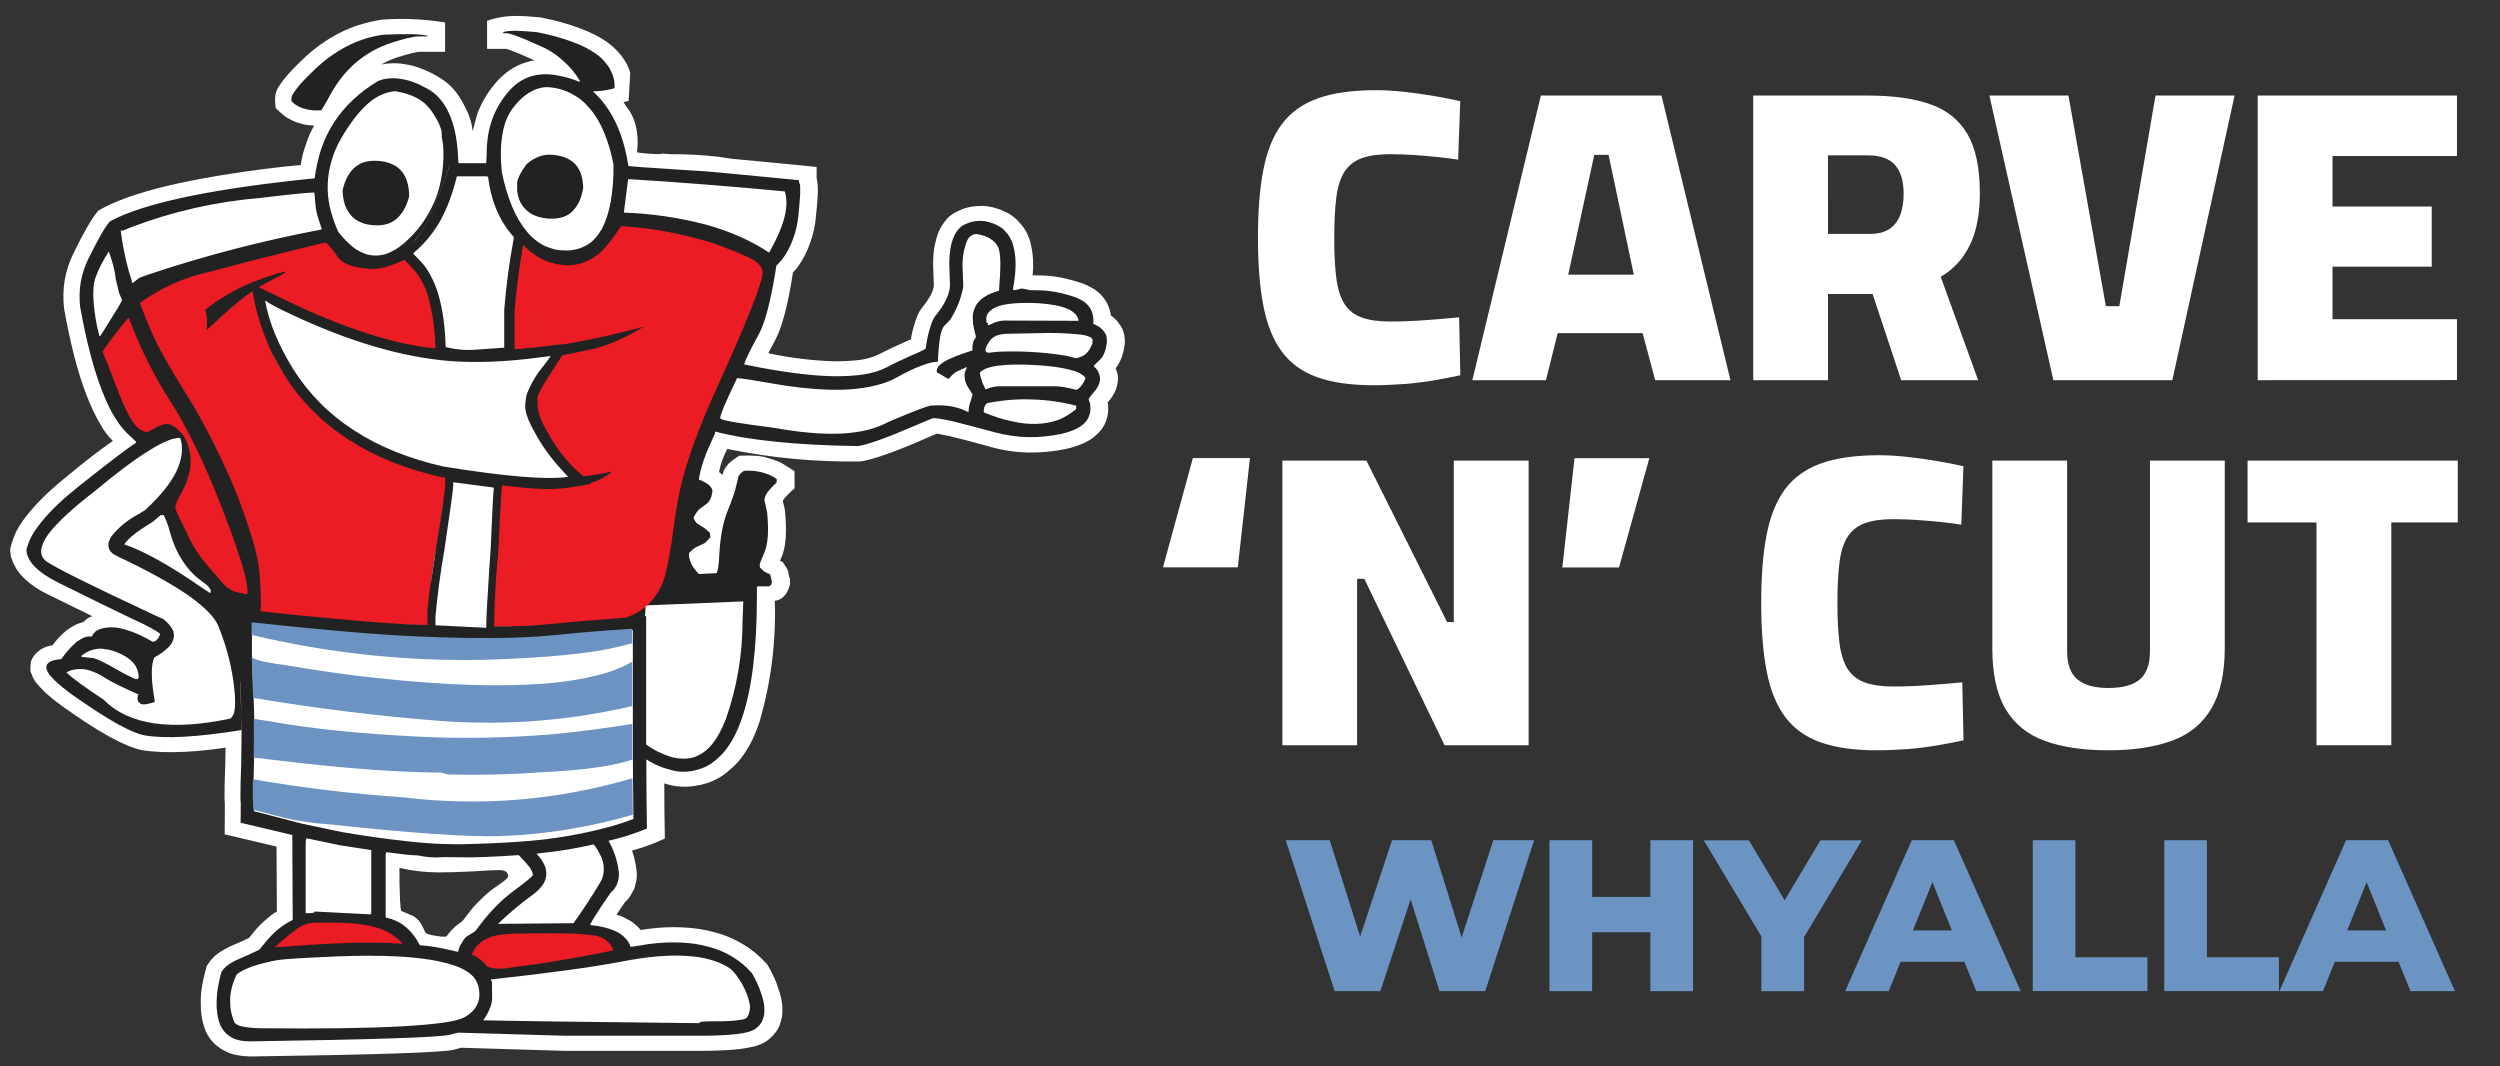 <?xml version="1.0" encoding="utf-8"?>
<!-- Generator: Adobe Illustrator 27.8.0, SVG Export Plug-In . SVG Version: 6.00 Build 0)  -->
<svg version="1.1" id="Layer_1" xmlns="http://www.w3.org/2000/svg" xmlns:xlink="http://www.w3.org/1999/xlink" x="0px" y="0px"
	 viewBox="0 0 3061.1 1305.6" style="enable-background:new 0 0 3061.1 1305.6;" xml:space="preserve">
<rect x="0" y="0" width="3061.1" height="1305.6" fill="#333333" stroke="none"/>
<style type="text/css">
	.st0{fill:#FFFFFF;}
	.st1{fill:#212221;}
	.st2{fill:#6C93C1;}
	.st3{fill:#EC1C24;}
	.st4{fill:#EC1C24;stroke:#EC1C24;stroke-width:0.216;stroke-miterlimit:10;}
	.st5{display:none;fill:#6B94C2;}
	.st6{fill:#6B94C2;}
</style>
<g>
	<path class="st0" d="M766.5,129.9c3.7,4.4,6.6,9.3,8.8,14.5l0,0c2.5,5.9,4.2,12.5,4.9,19.8l0,0c0.8,7,0.7,14.5-0.2,22.4l0,0
		c10,1.5,20,2.2,30,2.1l0,0v-0.7l11.9,0.8c18.8-0.1,37.6,0.9,56.3,3l0,0l17.6,2.6c34.6,3.2,69.3,6.6,104.1,10l0,0v14.6l0.5,0.8
		c0.9,6.1,1.2,12.1,0.9,17.8l0,0c-0.2,6.6-1,15.6-2.2,26.8l0,0c-0.9,12-3.4,23.3-7.5,33.9l0,0c-3.7,10.8-9,20.8-16.1,30.3l0,0
		l-4.6,4.9l-0.9,5.9c-5.7,35.4-12.4,60.8-20.3,76l0,0l-9,17.1c26.5,5.7,53.4,9,80.7,9.9l0,0c13.3,0,24.6-0.7,33.8-2l0,0
		c8.7-1.6,16.1-4,22.1-7.1l0,0c7.9-4.2,17.6-8.8,28.9-13.8l0,0l9.2-4.1c0.8-6.1,2.2-12.1,4.2-17.9l0,0c1.2-4,2.4-7.7,3.8-11.2l0,0
		c1.7-3.8,3.4-6.8,5.3-9l0,0c6-7.7,10-13.8,12.1-18.3l0,0c0.8-2,1.5-4,2-5.9l0,0c0.6-1.6,0.7-3.1,0.6-4.3l0,0l-0.9-27.1
		c0.2-7.2,0.7-13.8,1.7-19.9l0,0c1.3-6.2,2.9-12.1,4.9-17.4l0,0c2.3-5.5,5.4-10.5,9.3-15.1l0,0c1.9-2.5,4.2-4.6,6.8-6.4l0,0
		c2.5-1.8,5.1-3.3,7.9-4.4l0,0c4.8-2.5,9.8-4.2,15-5.1l0,0c4.8-0.9,9.8-1.3,15-1.3l0,0c5.7,0.3,10.7,1.1,15.2,2.5l0,0
		c4.7,1.3,9.3,3.1,13.7,5.3l0,0c4,1.9,7.8,4.4,11.5,7.6l0,0c3.1,3.1,5.8,6.1,8.2,9l0,0c2.6,3.3,4.9,7,6.8,11.2l0,0
		c1.8,4.1,3.2,8.3,4,12.7l0,0c1.8,7.6,2.7,16.5,2.6,26.5l0,0l-0.7,10.2h0.7l10.1,0.2c15.3,0.2,32.2,3.5,50.7,9.9l0,0
		c5.6,2.2,10.7,4.8,15.4,7.9l0,0c4.9,3.6,8.8,7.5,11.5,11.7l0,0c1.8,2.5,3.2,5,4.2,7.6l0,0c1.1,2.6,1.9,5.3,2.6,8.1l0,0l0.6,3.8
		l1.1,0.7c4.4,3.5,7.6,6.8,9.3,9.9l0,0c1.3,1.5,2.4,3.3,3.5,5.4l0,0c0.9,2,1.7,4.4,2.4,7.1l0,0c0.7,4.2,1,8.3,0.7,12.3l0,0
		c-1,6.6-2.4,12.3-4.2,17l0,0c-1,2.6-2.2,5-3.7,7.4l0,0c-0.8,1.8-1.9,3.3-3.3,4.6l0,0l1.7,4.8c1.1,3.6,1.5,7.2,1.1,11l0,0
		c-0.3,2.8-1,5.9-2,9.4l0,0c-1.3,3.5-2.9,6.6-4.8,9.4l0,0c-1.5,2.6-3.4,5-5.7,7.2l0,0c0.5,2.7,0.7,5.5,0.7,8.2l0,0
		c-0.1,3.4-0.5,6.8-1.3,10.4l0,0c-1,3.5-2.2,6.6-3.5,9.4l0,0c-1.9,3.3-4.2,6.4-6.6,9l0,0c-2.6,2.6-5.4,5-8.2,7.2l0,0
		c-3,2-6.3,4-10.1,5.8l0,0c-6.3,2.8-13.7,5.3-21.9,7.2l0,0c-15.1,3.1-30.5,4.6-46.1,4.4l0,0c-15.9-0.4-31.2-2.6-45.9-6.8l0,0
		c-22.6-6.2-39.8-10.8-51.4-13.5l0,0c-5.7-1.1-10.2-2-13.7-2.6l0,0l-1.1-0.2c-4.9,1.9-9.8,4-14.6,6.2l0,0
		c-35.8,15.7-61.9,25-78.3,27.8l0,0c-55.4,0.9-110-4.2-163.7-15.3l0,0c-4.9,9-8.3,18.4-10.2,28.3l0,0c1.5,1,2.9,2.2,4.4,3.5l0,0
		l0.4-1.7c0.3-1.8,1-3.5,2-5.3l0,0c0.9-1.8,2.2-3.5,3.8-5.3l0,0c0.5-1,2-2.4,4.4-4.3l0,0c2.4-1.9,5.6-4.2,9.7-6.9l0,0
		c16.3-0.7,27.8,0.2,34.4,2.6l0,0c4.9,1.3,9.5,2.8,13.7,4.6l0,0c0.7,0,2.7,1.1,6,3.1l0,0c3.2,2,7.8,4.8,13.7,8.6l0,0V598
		c-5.4,4.5-10.2,9.4-14.5,14.8l0,0l2.6,11.3c1.3,12.8,1.7,24.1,1.1,33.9l0,0c-0.7,10.5-2.7,19.1-5.8,25.8l0,0l-1.3,3l3.3,1.3
		c2.5,3.6,4.4,6.6,5.7,8.9l0,0c1,2.1,1.5,3.7,1.3,4.8l0,0c0.6,2.2,1,4,1.1,5.1l0,0c0.9,0.4,1.2,3.1,0.9,8.1l0,0
		c-0.7,4-2.2,7.7-4.4,11.2l0,0c-1.5,2.5-3.4,4.6-5.8,6.2l0,0c-2.3,1.8-5.1,2.8-8.4,3.3l0,0c1.6,50.2-4.6,99.6-18.7,148.1l0,0
		c-3.5,10.4-7.3,19.5-11.5,27.3l0,0c-4.5,8.2-9.5,15.6-15,22l0,0c-5.7,6.1-12,11.6-18.8,16.6l0,0c-7.4,4.9-15.1,8.3-23.2,10.4l0,0
		c-6.8,1.8-13.4,2.8-19.9,3.1l0,0c-3.8,0.1-7.6,0-11.3-0.3l0,0c-3.8-0.4-7.6-1.1-11.2-2l0,0l-5.7-1.7c0,22.5,0.2,45,0.7,67.5l0,0
		c-12.9,6.1-26.3,11-40.2,14.7l0,0l0.4,1.2c2.4,7.4,4.2,15.1,5.1,23.2l0,0c0.5,4.3,0.5,8.3-0.2,12.2l0,0c-0.6,3.2-1.5,6.6-2.6,10.2
		l0,0c-1.7,3.2-3.4,6.4-5.1,9.4l0,0c-3.2,4.2-5.1,6.4-5.8,6.4l0,0c-3.7,5.2-7.3,10.5-10.8,16l0,0c4.4,1.2,8.5,2.8,12.4,5.1l0,0
		c3.5,1.6,6.6,3.5,9.2,5.8l0,0c3.1,2.5,5.4,4.6,6.8,6.4l0,0l1.5,1.5l6.8-1.2c15.5-2.1,30.2-2.8,44.1-2.1l0,0
		c14.1,0.6,27.3,2.6,39.7,6.1l0,0c12.3,3.2,23.9,8.1,34.8,14.8l0,0c10,5.9,19.8,14,29.3,24.5l0,0c6.6,11.3,11,20.8,13.2,28.6l0,0
		c3.1,8.2,4.9,16,5.3,23.5l0,0c0.1,3.5,0,7.5-0.4,11.8l0,0c-0.9,3.8-2,7.5-3.1,10.9l0,0c-1.7,3.9-3.9,7.5-6.6,10.5l0,0
		c-2.4,3-5.6,5.9-9.5,8.7l0,0c-4.3,2.7-9,4.8-14.3,6.2l0,0c-5.1,1.3-11,2.4-17.7,3.3l0,0c-12.2,1.4-27.6,2.2-45.9,2.3l0,0H692
		l-127.5-3.8l-9.2,2.5c-14.7,3.4-97.8,6.1-249.3,8.2l0,0c-5.4-0.1-10.7-0.7-15.9-1.7l0,0c-3.2-0.6-6.1-1.3-8.8-2.3l0,0
		c-2.7-1.1-5.4-2.4-8-3.9l0,0c-4.4-2.3-8.5-5.5-12.4-9.5l0,0c-3.5-3.7-6.6-8.3-9.1-13.8l0,0c-2.5-6.5-4.1-12.5-4.9-18.1l0,0
		c-0.9-5.9-1.2-12.1-1.1-18.6l0,0c0-11.6,2.4-25.9,7.3-42.9l0,0c3.2-4.9,5.6-8.1,7.3-9.5l0,0c2.1-2.5,5.1-5.1,9-7.6l0,0
		c6.3-4,13.2-7.5,20.5-10.4l0,0c5-2.1,10-4.4,15-6.9l0,0l4.4-5.4c5.3-6.9,11.5-13.2,18.5-18.8l0,0c3.4-3.2,7.1-5.9,11.2-8.1l0,0
		l-0.4-79.5l-63.5-15l0.2-37l-0.4-7.4l0.2-19.8c0.6-13.9,1-27.9,1.1-42l0,0c-16.2,2.5-32.4,4.2-48.6,5.1l0,0
		c-20.6,1.1-38.5,0.4-54-2l0,0c-10.9-2.4-24.1-7.9-39.9-16.6l0,0c-15.6-8.7-34.1-20.6-55.6-35.9l0,0c-10.3-7.3-18.5-14-24.7-20.1
		l0,0c-3.2-3.2-6.1-6.4-8.8-9.5l0,0c-1.7-2.2-2.9-4.2-3.8-5.9l0,0c-0.9-1.6-1.5-3.1-1.7-4.4l0,0c-0.8-1.4-1.5-2.8-1.8-4.3l0,0
		c-0.2-1.4-0.2-2.8,0-4.4l0,0c-0.2-0.4,0-3.1,0.7-7.9l0,0c1.1-2.7,2.4-5,4-7.1l0,0c1.4-2,3.2-3.7,5.3-5.3l0,0
		c2.1-1.7,4.4-3.1,6.8-4.1l0,0c2.1-1,4.4-1.8,6.8-2.3l0,0l3.5-0.7c4.7-6.6,10.2-12.5,16.7-17.8l0,0c4.6-3.5,9-6.1,13.3-8.1l0,0
		l7.9-2.6l0.4-0.3c1.4-1.7,2.9-3.1,4.6-4.1l0,0c1.8-1.1,3.7-2,5.7-2.6l0,0l-51.3-25.2C48,723,37,715.5,28.5,707l0,0
		c-5-5-8.5-9.9-10.6-14.5l0,0c-1.5-2.6-2.7-5.5-3.7-8.6l0,0c-0.9-2.1-1.5-5.9-1.8-11.5l0,0c2.1-8.7,4.9-16.5,8.4-23.4l0,0
		c4-7.2,9-14.5,15.2-21.7l0,0c11.7-14.3,27.6-29.4,47.7-45.4l0,0c17.4-14.7,35.6-28.7,54.5-42.1l0,0c-5.8-5.5-10.5-11.6-14.1-18.3
		l0,0c-6.5-10.5-12.4-22.8-17.9-37l0,0c-10.7-27.3-20-63-27.8-107.1l0,0c-1.3-12.3-1-23.9,0.9-34.7l0,0c1.9-11.2,5.4-21.7,10.2-31.6
		l0,0c12.7-26.2,22.9-43.9,30.7-53l0,0c5.2-3.2,10.5-5.9,15.7-8.2l0,0c23.4-10.7,55.8-20.2,97.3-28.5l0,0
		c44.5-8.7,89.5-15.1,135-19.4l0,0c1.3-8.7,3.4-17.1,6.4-25.3l0,0c2.5-8.2,5.9-15.8,10.1-22.9l0,0l-4.4-0.3
		c-5.1-0.4-9.8-1.3-13.9-2.8l0,0c-4.6-1.1-9-3.1-13.2-5.8l0,0c-1.3-0.3-3.2-1.5-5.7-3.6l0,0c-2.6-2.1-5.9-5.1-9.9-8.9l0,0
		c-0.9-5.3-1-10.8-0.4-16.3l0,0c0.9-3.9,2.4-7.7,4.8-11.2l0,0c2.1-3.1,4.4-6.1,6.8-9.2l0,0c5.1-6.3,12.2-13.8,21.4-22.5l0,0
		c13.5-13.2,28.3-23.9,44.3-32.2l0,0c8.4-4.4,16.8-7.9,25.4-10.5l0,0c8.4-2.7,17.6-4.8,27.4-6.4l0,0c24.6-2,50.5-0.9,77.7,3.3l0,0
		v36H515c-3.8-0.2-12.9,2-27.2,6.4l0,0c-7.1,2.2-13.7,5.1-19.6,8.4l0,0l-1.5,0.8c3.4-0.7,6.6-1.1,9.7-1.3l0,0
		c6.4-0.6,12.9-0.2,19.6,1l0,0c6.6,0.9,13.2,2.6,19.7,5.3l0,0c6.8,2.5,13.2,5.5,19.2,9.1l0,0c3.7,2,7.3,4.4,11,7.2l0,0
		c3.6,2.8,6.8,5.9,9.7,9.2l0,0c5.3,6,10,13.4,14.1,22.1l0,0c5.1,9.4,8,19.1,9,29.1l0,0l5.7-21.2c3-8,6.6-15.4,10.8-22.1l0,0
		c4.3-6.9,9.3-13.4,15-19.6l0,0c3.4-3.5,6.8-6.6,10.2-9.2l0,0c3.7-2.8,7.6-5.3,11.5-7.2l0,0c3.9-2.2,8.3-3.9,13.2-5.3l0,0
		c3-1,6.1-1.8,9.3-2.1l0,0l-4.4-2c-10.5-4.9-18.8-8.3-24.7-10.4l0,0c-1.8-0.7-3.7-1.3-5.5-1.8l0,0h-23.4V25.4
		c8.2-2.8,16.3-4.6,24.5-5.4l0,0c3.7-0.3,7.6-0.4,11.7-0.5l0,0c7.3,0,17.1,0.7,29.3,1.8l0,0c18.1,3.6,33.7,7.9,46.6,12.8l0,0
		c13.8,4.9,25.4,10.8,34.8,17.4l0,0c5.4,4.1,10,8.1,13.7,12.2l0,0c3.8,4.2,7.1,8.8,9.9,13.8l0,0c2.1,3.9,3.7,7.9,4.8,12l0,0l-2,34.1
		l-6.2,1.5C764.6,126.6,765.6,128.2,766.5,129.9L766.5,129.9z M489.1,1062.7c-0.1,13,0.1,26,0.7,39l0,0c0.2,4.3,0.5,7.7,0.7,10l0,0
		c0.3,2.4,0.7,3.7,1.3,3.9l0,0c1.8,0.9,5.4,2.4,10.8,4.6l0,0c2.9,1,5.4,2.4,7.3,4.3l0,0c2.1,1.7,3.9,3.7,5.3,6.1l0,0
		c2.7,4.7,4.4,8.1,5.1,10.2l0,0c0.4,1.2,1.7,2.2,3.8,3l0,0c2.4,0.8,5.6,1.5,9.7,2.1l0,0c4.1,0.8,7.3,1.1,9.7,1l0,0
		c2.1,0.1,3.4-0.2,3.8-1l0,0c0.7-1.2,2.4-3.3,5.1-6.4l0,0c2.9-3.2,5.8-5.9,9-8.1l0,0c3-2.2,4.9-3.7,5.7-4.6l0,0
		c0.7-1,2.9-3.9,6.8-8.9l0,0c3.7-5.1,8.8-10.8,15.2-16.9l0,0c6.1-6.2,12.7-11.6,19.8-16.3l0,0c6.8-4.6,11-7.9,12.4-9.9l0,0
		c1.4-1.9,1.2-3.9-0.5-6.1l0,0c-0.7-1.2-2-2-3.7-2.5l0,0c-1.5-0.6-3.4-0.9-5.7-0.8l0,0c-4.5-0.1-14.9,0.4-31.3,1.5l0,0
		c-16.2,0.9-31,1.3-44.3,1.3l0,0C520.1,1068.1,504.5,1066.2,489.1,1062.7L489.1,1062.7z"/>
</g>
<g>
	<path class="st1" d="M540.9,164c0-1.8-0.2-3.5-0.7-5.3l0,0c-0.7-2-1.5-4.2-2.4-6.6l0,0c-2.1-4.7-5.4-10.3-9.9-16.8l0,0
		c-2.3-3.1-4.9-5.9-7.7-8.6l0,0c-3-2.6-6.3-4.8-9.9-6.8l0,0c-7.4-3.8-16.1-6.6-26.2-8.2l0,0c-5.6,0.3-11.2,1.8-16.8,4.3l0,0
		c-5.7,2.4-11.2,5.9-16.6,10.7l0,0c-10.9,9.5-21.7,23.5-32.4,41.8l0,0c-5.4,9.1-9.5,18.4-12.2,28l0,0c-2.8,9.2-4.4,18.6-4.8,28.3
		l0,0c-0.4,9.8,0.5,19.5,2.7,29.3l0,0c2.2,9.6,5.6,19.5,10.2,29.8l0,0c7,8.9,13.9,15.8,20.7,20.7l0,0c3.5,2.3,7.1,4.2,10.8,5.6l0,0
		c3.3,1.4,6.8,2.2,10.6,2.5l0,0c3.4,0.4,7.1,0.2,11-0.5l0,0c3.7-0.5,7.3-1.8,11-3.6l0,0c7.5-3.4,15.1-9,22.9-16.8l0,0
		c7.7-7.5,14.4-15.6,19.9-24.4l0,0c5.5-8.7,10-17.8,13.5-27.1l0,0c6.9-20.5,9.5-41.5,7.9-63l0,0l-1.7-10.5L540.9,164L540.9,164z
		 M751.2,202c-2.3-13.4-6.1-26.5-11.3-39.2l0,0c-4.6-11.4-10.2-21.1-17-29l0,0c-6.5-8.1-13.9-14.3-22.3-18.6l0,0
		c-8.4-4.7-17.8-7.5-28.2-8.4l0,0c-3.7-0.3-7.3,0-11,1l0,0c-3.7,0.8-7.3,2.2-11,4.3l0,0c-7.4,3.9-14.4,10.1-21,18.4l0,0
		c-3.5,4.2-6.3,9-8.6,14.3l0,0c-2.4,5.4-4.2,11.4-5.3,18.1l0,0c-2.6,13.3-2.9,29.2-1.1,47.6l0,0c3.3,16.2,7.6,30.3,12.6,42.3l0,0
		c5.1,12.1,11,22.2,17.6,30.1l0,0c6.5,8,13.9,14,22.1,18.1l0,0c4.1,1.8,8.3,3.3,12.6,4.4l0,0c4.6,0.9,9.3,1.3,14.1,1.3l0,0
		c4.8,0,9.3-0.7,13.5-1.8l0,0c4.4-1.2,8.3-2.9,11.7-4.9l0,0c3.7-2.1,7.1-4.8,10.1-8.2l0,0c2.9-3.2,5.6-7,8.2-11.4l0,0
		c4.7-8.8,8.3-19.8,10.8-32.8l0,0C750.3,232.5,751.4,217.3,751.2,202L751.2,202z M141.4,338.4c-1.6-10.3-4.4-20.4-8.2-30.3l0,0
		c-6.8,10.2-12.2,20.6-16.1,31.3l0,0c-2.6,7.4-3.4,17.1-2.6,29.1l0,0c1,14.3,3.4,28.5,7.1,42.8l0,0h1.3l6.6-10.5
		c6.6-10.7,11.7-18.9,15.2-24.5l0,0c1.5-2.9,2.7-5,3.7-6.6l0,0c0.4-0.8,0.7-1.8,0.9-2.8l0,0l-3.5-8.2l-2.2-9.2l-2.2-9.2L141.4,338.4
		L141.4,338.4z M147.8,282.3c2.1,16.8,5.4,33.3,9.9,49.7l0,0l3.7,12v2.3h1.3l8.1-6.2l10.4-3.8c69.6-23.3,140.5-41.7,212.5-55.3l0,0
		v-1.5l-3.5-10.4c-2.3-7-3.7-14-4.2-21.1l0,0l-0.9-11l-0.2-0.8l-0.5-0.5c-10.8,0.4-32.4,2.6-64.9,6.6l0,0
		c-54.8,4.5-107.8,16.5-158.9,35.9l0,0l-9.9,4.1L147.8,282.3L147.8,282.3z M763.9,260.3c34.3,1.2,67.9,6.2,100.8,14.8l0,0
		c29.7,8.3,55.4,19.8,77,34.2l0,0c9.2-16,15.4-30.3,18.7-42.8l0,0c1.6-6.3,2.4-12.1,2.6-17.3l0,0c-0.1-5.4-0.7-10.3-2-14.8l0,0
		c-64.1-6.1-128-11.2-191.9-15.1l0,0L763.9,260.3z M1183.8,450.3c-0.9-0.9-1.7-0.9-2.4,0.2l0,0c-1.3,0.4-3.4,1.3-6.2,2.8l0,0
		c-3,1.1-5.6,2.6-7.9,4.6l0,0c-2.1,1.8-3.9,3.7-5.3,5.9l0,0c-1.8-0.2-5.1-2-10.1-5.3l0,0c-1.6-0.9-3.2-1.8-4.8-2.5l0,0v-2.5
		c0-0.8,0.2-1.8,0.7-2.8l0,0c0.3-0.8,1-1.8,2-2.8l0,0c1.7-1.9,4.4-4,8.2-6.1l0,0c7.1-3.9,18.1-8.1,32.7-12.7l0,0
		c-0.2-3.9,0.2-7.7,1.3-11.4l0,0l2.9-4.9c0.2-0.3,0-1.3-0.6-3.1l0,0c-0.4-1.8-1-4.4-1.8-7.7l0,0c-1.3-6-1.7-11.4-1.3-16.1l0,0
		c0.2-2.5,0.7-4.8,1.7-7.1l0,0c0.7-2.1,1.7-4.2,2.9-6.1l0,0c2.7-4,6.3-7.2,10.8-9.9l0,0c4.4-2.8,10-5,16.6-6.8l0,0
		c1.2-14.3,1.7-25.9,1.7-34.9l0,0c-0.2-9-1.2-15.4-2.9-18.9l0,0c-1.1-2.1-2.4-4-4-5.6l0,0c-1.6-1.6-3.4-3.1-5.5-4.3l0,0
		c-4-2.6-9-4.4-15-5.4l0,0c-0.7-0.3-1.5-0.4-2.2-0.3l0,0c-0.6,0-1.2,0-2,0.2l0,0c-1.2,0.2-2.4,0.7-3.7,1.5l0,0
		c-1.2,0.7-2.2,1.5-3.1,2.6l0,0c-1.1,1.4-1.9,2.9-2.6,4.3l0,0c-3.8,10-5.6,20.4-5.3,31.3l0,0l0.9,24.5c-2.7,14.5-8.1,28.1-16.1,40.6
		l0,0l-7.5,7.7c-0.8,1-1.7,2.6-2.6,4.9l0,0c-1,2.3-1.7,5.3-2.2,8.9l0,0c-1.3,7.4-2.2,17.3-2.7,29.8l0,0c-5.5,0-12.4,1.8-20.8,5.1
		l0,0c-8.5,3.1-18.5,7.9-30.2,14.5l0,0c-7.3,4.1-15.8,7.2-25.6,9.5l0,0c-9.6,2.4-20.2,4-32,4.8l0,0c-23.3,1.4-51-0.4-83-5.4l0,0
		c-33.3-5.8-51.5-8.6-54.3-8.4l0,0c-7.3,15.3-12.7,27-16.1,35l0,0c-1.7,4.2-2.9,7.5-3.7,9.7l0,0c-0.2,1.2-0.5,2.2-0.7,3l0,0
		c-0.1,0.8,0,1.3,0.2,1.6l0,0c0,0.3,0.5,0.7,1.5,1l0,0c0.6,0.3,1.7,0.7,3.3,1.2l0,0c2.9,0.7,7.1,1.5,12.6,2.5l0,0
		c11,1.9,27.3,4.2,48.8,6.9l0,0c31.9,5.8,59.5,8.1,82.9,6.9l0,0c11.6-0.7,22.2-2.2,31.8-4.6l0,0c9.5-2.6,18.1-5.9,25.6-10l0,0
		c30.2-12.8,47.3-19.3,51.2-19.6l0,0c8.8-0.7,16.8-0.4,24.1,0.8l0,0c7.4,1.3,14.2,3.5,20.3,6.6l0,0c0.7,0.4,1.2,0.7,1.5,0.7l0,0
		c0.4-5.4,1.2-9.6,2.4-12.7l0,0c0.8-2.9,1.5-5,2-6.6l0,0c0.5-0.8,0.7-1.5,0.7-2.3l0,0l-3.8-6.1c-3.2-4.6-5.1-9-5.8-13.2l0,0
		c-0.2-2.2-0.2-4.2-0.2-5.9l0,0c0.2-1.9,0.7-3.7,1.7-5.4l0,0C1183.3,451.7,1183.7,450.9,1183.8,450.3L1183.8,450.3z M1317.9,496.8
		c-17.8-4.6-36-7.2-54.5-7.7l0,0c-18.3-0.7-36.6,0.9-54.9,4.6l0,0c-0.8,0.8-1.5,1.5-2,2.3l0,0c-0.6,0.8-1,1.8-1.3,2.8l0,0
		c-0.5,1.7-0.7,3.7-0.7,6.1l0,0c12.3,5.1,23.9,8.8,34.8,11l0,0c10.8,2.5,21,3.5,30.4,3.1l0,0c9.3-0.3,18.1-2,26.2-4.9l0,0
		c7.7-3.1,14.9-7.5,21.6-13l0,0L1317.9,496.8z M1320.8,392.8c-0.3-1.5-0.8-3-1.5-4.4l0,0c-0.6-1.3-1.5-2.6-2.7-4l0,0
		c-1.1-1.1-2.4-2.2-4-3.3l0,0c-1.5-1.1-3.4-2.2-5.7-3.1l0,0c-8.4-3.5-20.5-5.7-36.2-6.8l0,0c-11.4-0.5-21.2-0.4-29.4,0.3l0,0
		c-8.3,0.7-15.1,2-20.3,4l0,0c-2.7,1-4.9,2.2-6.6,3.5l0,0c-1.9,1.4-3.4,2.9-4.6,4.4l0,0c-0.6,0.7-1,1.5-1.3,2.6l0,0
		c-0.5,0.8-0.7,1.8-0.7,2.8l0,0c-0.3,1.9-0.2,4,0.2,6.2l0,0c1.8,0.4,2.2,1.4,1.5,3l0,0h1.5l6.8-3c4.4-1.8,9-2.6,13.9-2.5l0,0
		L1320.8,392.8z M1329.2,463c-0.8-1.1-1.7-2.2-2.7-3.1l0,0c-1.2-1-2.7-2-4.4-2.8l0,0c-3.2-1.8-7.6-3.3-13-4.6l0,0
		c-10.4-2.7-24.6-4.6-42.8-5.6l0,0c-18.1-0.9-32.7-0.7-43.7,0.8l0,0c-5.6,0.7-10.2,1.8-13.9,3.1l0,0c-2,0.5-3.7,1.3-4.9,2.3l0,0
		c-1.5,0.9-2.7,1.8-3.7,2.6l0,0c-0.2,1-0.2,2,0,3l0,0c0.1,1.1,0.5,2.6,1.1,4.4l0,0c1.3,4.7,3.2,9.2,5.5,13.7l0,0l4.2-1.5
		c3.8-1.4,7.8-2.2,11.9-2.3l0,0h64.8c6.7-0.2,13.4,0.4,20.3,2l0,0l10.2,2.3c1.1-0.4,2.2-1.1,3.3-2l0,0c0.8-0.9,1.7-2,2.7-3.1l0,0
		C1326.3,469.4,1328,466.3,1329.2,463L1329.2,463z M1337.8,416.4c-0.4-2.2-1.8-3.6-4.2-4.1l0,0c-2.6-1.3-6.6-2.2-12.1-2.8l0,0
		c-16-1.6-32.2-2.2-48.5-1.6l0,0l-39.5,0.8c-2.8,0-5.4,0.2-7.7,0.7l0,0c-2.3,0.5-4.4,1.1-6.2,1.8l0,0c-1.9,0.9-3.7,2-5.1,3.3l0,0
		c-1.5,1.1-2.7,2.6-3.7,4.6l0,0c-1.8,2.5-2.9,4.6-3.5,6.2l0,0c-0.3,1-0.5,1.8-0.6,2.3l0,0c0,0.7,0,1.3,0,2l0,0
		c0.4,1,1.2,1.8,2.4,2.1l0,0c1.2,0.3,2.9,0.2,5.3-0.2l0,0c4.5-0.7,10.5-1.1,17.9-1.1l0,0c24.9-0.5,49.8,1.3,74.4,5.4l0,0l10.2,2.8
		c2.5-0.2,4.9-0.9,7.1-2l0,0c2.2-0.8,4.2-2,5.8-3.6l0,0c1.7-1.5,3.2-3.3,4.4-5.4l0,0c1.3-2.3,2.4-4.6,3.3-6.9l0,0L1337.8,416.4
		L1337.8,416.4z M171.8,861.6c-0.7-0.8-1.5-1.5-2.2-2.3l0,0c-0.6-0.8-1-1.8-1.1-2.8l0,0c-0.2-0.8-0.2-1.8,0-2.8l0,0
		c0.1-1.1,0.5-2.2,1.1-3.3l0,0c-19.8-8.8-33.4-15.6-40.8-20.2l0,0c-4.6-3.1-9-5.5-13.2-7.1l0,0c-4.4-1.9-8.5-3.1-12.4-3.6l0,0
		c-4-0.5-7.8-0.4-11.3,0.2l0,0c-3.8,0.5-7.3,1.8-10.6,3.6l0,0c6.9,6.8,22.2,18,45.9,33.6l0,0c7.6,7.8,16.6,14,26.9,18.8l0,0
		c10.4,4.8,21.9,8.1,34.8,10l0,0c26,3.7,57.1,1.8,93.3-5.9l0,0c1.2-1,2.2-2.4,3.1-4.1l0,0c1-1.8,1.7-4,2-6.4l0,0
		c0.7-5.2,0.7-11.8,0.2-19.9l0,0c-2.5-28.7-9.3-56.4-20.3-83.1l0,0c-2.1-5.2-6.1-10.8-11.9-16.8l0,0c-5.7-5.8-13.2-12.1-22.3-18.8
		l0,0c-18.5-13.1-44.1-27.7-76.8-43.6l0,0c-11.7-5.4-18.1-8.8-19-10l0,0c-1.6-1.4-2.7-2.8-3.3-4.4l0,0c-0.4-0.8-0.7-1.5-0.9-2.3l0,0
		c-0.2-0.9-0.2-1.8-0.2-2.5l0,0c-0.2-1.8,0-3.5,0.7-5.3l0,0c0.6-1.9,1.5-3.7,2.7-5.6l0,0c8.8-11.1,19.5-20,32-26.7l0,0l9.1-5.4
		c18-16.5,30.7-32,38.2-46.7l0,0c3.6-7.5,5.9-14.7,6.8-21.6l0,0c1-6.9,0.5-13.6-1.5-20.2l0,0c-1.7-0.4-3.9-0.2-6.6,0.5l0,0
		c-2.6,0.3-5.4,1.1-8.4,2.5l0,0c-6.4,2.4-13.9,6.4-22.5,11.8l0,0c-17.6,10.7-40,27.4-67.3,50.2l0,0c-27.8,21.4-46.8,39.1-57.1,53
		l0,0c-2.4,3.5-4.4,6.8-5.8,9.9l0,0c-1.3,3.1-2.2,5.9-2.6,8.6l0,0c-0.2,1.4-0.2,2.6,0,3.8l0,0c0.2,1.3,0.5,2.4,0.7,3.5l0,0
		c0.4,1.2,1,2.2,1.7,3.1l0,0c0.7,1,1.5,2,2.4,2.8l0,0c5.1,5.3,50.2,27.9,135.4,67.8l0,0c6.3,2.9,9.5,4.4,9.7,4.4l0,0
		c5,4.1,8.5,8.1,10.6,12l0,0c1.1,2,1.7,4,1.8,5.9l0,0c0.4,2,0.2,4-0.4,5.9l0,0c-0.4,1.8-1.2,3.7-2.4,5.9l0,0
		c-1.3,1.9-2.9,3.7-4.9,5.6l0,0c-3.8,3.8-9.3,7.7-16.3,11.5l0,0c-2.2,5.5-3.2,12.7-2.9,21.7l0,0c0.2,9.1,1.5,20,3.8,32.6l0,0
		c-4.2,1.5-7.8,2.4-10.8,2.8l0,0c-1.6,0.4-2.9,0.4-4,0.2l0,0C173.7,862.2,172.7,862,171.8,861.6L171.8,861.6z M585.5,1206.8
		c-0.6-1.7-1.2-3.3-2-4.9l0,0c-0.7-1.7-1.7-3.3-2.9-4.8l0,0c-2.6-3-5.8-5.7-9.7-8.2l0,0c-7.9-4.8-19-8.8-33.5-11.8l0,0
		c-28.7-6.1-69.8-8.1-123.3-6.1l0,0c-42,1.8-66.8,3.3-74.6,4.6l0,0c-12.6,2.4-23.2,5.1-31.6,8.1l0,0c-8.1,3-14.1,6.1-18.1,9.5l0,0
		c-5.1,10.6-7.8,20.8-8,30.8l0,0c-0.1,4.8,0.2,9.7,1.1,14.5l0,0c1,4.7,2.4,9.2,4.4,13.7l0,0c0.7,1,2,2,3.8,2.8l0,0
		c1.5,0.9,3.7,1.5,6.4,2l0,0c5.3,1.1,12.2,1.8,20.7,2l0,0c73.9,0.8,131.7,0,173.4-2.3l0,0c20.8-1.2,37.6-2.6,50.3-4.4l0,0
		c12.7-1.8,21.5-3.9,26.2-6.4l0,0c4-2.1,7.3-4.6,10.1-7.4l0,0c2.8-2.7,4.9-5.7,6.2-8.9l0,0c1.6-3.3,2.4-6.8,2.6-10.4l0,0
		C587,1214.7,586.6,1210.7,585.5,1206.8L585.5,1206.8z M602.4,1202l0.2,19.2c0.1,4-0.7,8.3-2.6,13l0,0c-1.9,4.8-4.6,9.9-8.2,15.1
		l0,0c32.4,0.8,120.5,2,264.3,3.5l0,0c0-0.8,1-1.3,2.9-1.7l0,0c2.1-0.3,5.1-0.4,9.2-0.5l0,0c13.8,0.1,24.4-0.2,31.8-1l0,0
		c3.8-0.4,6.8-0.9,9.2-1.3l0,0c1-0.2,2-0.4,2.7-0.8l0,0c0.9-0.4,1.5-0.7,1.7-0.8l0,0c1.8-1.8,2.9-3.7,3.5-5.9l0,0
		c0.8-2.4,1.2-4.8,1.3-7.4l0,0c-0.3-5.2-2-11.4-4.9-18.6l0,0c-3-7-6.3-12.9-9.9-17.8l0,0c-3.2-4.9-6.6-8.8-10.2-11.5l0,0
		c-6.5-4.3-14.2-7.7-22.9-10.2l0,0c-8.8-2.6-18.8-4.2-30-4.8l0,0c-22-1.5-48.8,0.9-80.3,7.1l0,0c-36,6.8-89,14-159,21.7l0,0
		c-0.1,0.7,0,1.3,0.4,1.8l0,0L602.4,1202z M168.3,831.5c1.2-0.7,1.7-1.7,1.5-3l0,0c0-1.9-0.5-4.6-1.5-8.2l0,0c-0.9-2.6-2.2-5-4-7.2
		l0,0c-1.6-2.3-3.7-4.4-6.2-6.2l0,0c-5.1-4-11.5-7.2-19.2-9.9l0,0c-3.8-1.2-7.6-2-11.2-2.3l0,0c-3.6-0.7-7.1-0.7-10.4,0.2l0,0
		c-3.2,0.4-6.3,1.3-9.3,2.8l0,0c-3.1,1.5-5.8,3.3-8.4,5.4l0,0c-0.2,0.7,0,1.1,0.7,1.3l0,0l12.3,1.2c2.4,0.2,6.3,1.5,11.7,4.1l0,0
		c5.5,2.6,12.4,6.4,20.8,11.3l0,0c6.5,3.7,11.7,6.4,15.6,8.1l0,0c1.8,1,3.4,1.8,4.8,2.1l0,0C166.4,831.5,167.3,831.6,168.3,831.5
		L168.3,831.5z M257.6,726c0.7-1.4,0.7-2.8,0-4.3l0,0c-1.3-2.2-2.9-4.2-4.9-5.8l0,0l-9.1-6.9c-7.9-6.1-14.9-14-20.9-23.7l0,0
		c-6.1-9.4-11-20.6-14.6-33.7l0,0c-1.8-7.3-4.4-14.3-7.7-20.9l0,0h-3.7l-8.8,7.6l-9.7,6.2c-7,4.4-12.7,8.6-17,12.3l0,0
		c-4.3,3.8-7.3,7-9,9.7l0,0c24.6,8.5,56.1,26.1,94.6,52.8l0,0c3.5,2.2,6.1,4,7.7,5.1l0,0C255.4,725.3,256.4,725.8,257.6,726
		L257.6,726z M630.2,427.3l30.9-2.8v-0.2L630.2,427.3z M597.4,202.9l1.3,0.2v-0.2C598.4,202.9,598,202.9,597.4,202.9L597.4,202.9z
		 M493.7,299.8c3.7-0.4,7.2-1.3,10.6-2.6l0,0c0.1-0.2,0.2-0.2,0.5-0.2l0,0c1-0.8,2.2-1.8,3.5-3l0,0c3.2-3.4,6.8-8.6,10.8-15.6l0,0
		c7.3-12,17.8-37.1,31.6-75.4l0,0h-0.2c-13.7,38.3-24.1,63.4-31.5,75.4l0,0c-3.9,6.9-7.6,12.1-11,15.5l0,0c-1.1,1.4-2.2,2.4-3.3,3
		l0,0c-0.3,0.1-0.5,0.2-0.5,0.3l0,0c-3.3,1.4-6.8,2.2-10.6,2.5l0,0L493.7,299.8L493.7,299.8z M533.2,426.3
		c-0.3-21-3.2-41.8-8.6-62.2l0,0l-3.8-11.2h-0.2l4,11.2C530,384.4,532.9,405.1,533.2,426.3L533.2,426.3z M384,382.5
		c25,11.5,50.9,21.2,77.6,29.1l0,0v-0.2C434.9,403.8,409.1,394.2,384,382.5L384,382.5z M352.9,465.5l-4.4-6.2l-13-22.9h-0.2l13,22.7
		L352.9,465.5z M526.8,718.6l7.5-49.5l8.4-53.7l-0.2-0.2l-8.2,53.7C531.2,685.4,528.7,702,526.8,718.6L526.8,718.6z M292.3,790.2
		l0.9-44.4c50.7,5.6,101.5,10.5,152.4,14.8l0,0c26,2.4,52,4,77.9,4.6l0,0V765c-26.2-0.5-52.2-2-78.1-4.4l0,0
		c-50.7-4.3-101.4-9.2-152.2-14.8l0,0C292.8,760.5,292.5,775.3,292.3,790.2L292.3,790.2z M454.6,1040.9l-38.2-5.9l-41.2-8.6
		c-0.1,0.4-0.2,0.9-0.4,1.3l0,0c-0.3,1-0.5,2.2-0.5,3.5l0,0v86.9h5.1l2.4-0.3c0.9-0.2,1.7-0.2,2.6-0.2l0,0l0.9-1.5l68.8,3.5
		c-0.5-0.3-0.5-0.6,0-0.8l0,0l0.5-0.7L454.6,1040.9L454.6,1040.9z M651,1045.7c-24.3,2.2-48.6,3.5-73,4.1l0,0l-35.3-0.3
		c-10.3,0.9-20.5,0.2-30.5-2l0,0l-14.8-1l-24.5-3.1l-0.2,1.2l-0.5,1.3v77.5c4.5,1,8.8,2.4,13,4.3l0,0c4.1,1.8,7.8,4.2,11.2,7.1l0,0
		c7,5.7,12.9,13.2,17.7,22.5l0,0c11.7,1,23.4,2.8,35.1,5.6l0,0l11.7,2.6c0.8-4.6,2.7-8.8,5.5-12.5l0,0c0.8-1.7,1.7-3.1,2.7-4.1l0,0
		c0.7-1.1,1.7-2,2.9-2.6l0,0l9.2-5.6c0.9-0.7,3.2-3.5,6.8-8.6l0,0c12.3-16,25.1-29.2,38.6-39.5l0,0c8.5-6.3,14.9-11.2,19.2-14.7l0,0
		c2.1-1.9,3.7-3.3,4.8-4.1l0,0c1.1-1.3,1.7-2,1.8-2.1l0,0c0.1-0.7,0-1.3-0.2-2l0,0c-0.2-0.7-0.5-1.5-0.7-2.5l0,0
		c-0.7-1.7-1.7-3.5-3.1-5.4l0,0c-3-3.9-7.3-8.8-13-14.5l0,0l-1.3-0.2L651,1045.7z M726.9,1033.9l-5.8,1.3
		c-19.8,4.3-39.5,7.5-59.3,9.4l0,0l-4.8,0.8c4.2,4.4,7.3,8.8,9.3,13l0,0c1,2.2,1.7,4.4,2.2,6.4l0,0c0.4,2.1,0.5,4.2,0.4,6.1l0,0
		c-0.1,2.1-0.5,4.2-1.1,6.1l0,0c-0.7,2-1.7,3.9-2.9,5.9l0,0c-2.5,3.7-6.1,7.5-10.8,11.3l0,0c-15.2,11-29.8,23-43.5,36.2l0,0
		l-0.4,0.8l92-0.8c10.9-15.1,21.7-31.6,32.4-49.4l0,0c2.3-3.7,3.7-7.5,4.2-11.2l0,0c0.7-3.7,0.7-7.7,0-11.8l0,0
		c-0.7-4.1-2.2-8.3-4.6-12.7l0,0C732.3,1041.3,729.8,1037.5,726.9,1033.9L726.9,1033.9z M791.4,922c0,30.8,0.2,61.7,0.7,92.5l0,0
		c-15.3,6.4-31,11.4-47,15l0,0c6.8,11.8,11,24.6,12.6,38.2l0,0c0.3,2.7,0.2,5.3-0.2,7.7l0,0c-0.4,2.4-1,4.6-1.7,6.6l0,0
		c-0.9,2-2,3.9-3.1,5.8l0,0c-1.2,1.7-2.7,3.3-4.6,4.8l0,0c-8.8,12.6-15.4,22.4-19.6,29.3l0,0c-2.2,3.4-3.7,5.9-4.4,7.6l0,0
		c-0.8,0.9-1.2,2-1.1,3.1l0,0c13.7,1.5,24.6,4.4,32.9,8.7l0,0c4.2,2.2,7.6,4.8,10.1,7.9l0,0c1.5,1.3,2.7,2.8,3.7,4.8l0,0
		c1.2,1.7,2,3.5,2.4,5.4l0,0c6.7-0.9,13.7-2,21-3.3l0,0c14.5-2,27.8-2.6,40.1-2l0,0c12.6,0.4,24.1,2.2,34.8,5.3l0,0
		c10.5,2.7,20.2,6.8,29.1,12.3l0,0c8.7,5.3,16.6,11.8,23.6,19.8l0,0c4.9,8.4,8.5,16.2,10.8,23.5l0,0c2.7,7.2,4.2,13.6,4.4,19.2l0,0
		c0.1,2.8,0,5.5-0.2,8.1l0,0c-0.5,2.3-1.2,4.6-2,6.9l0,0c-1,2.2-2.2,4.2-3.7,5.9l0,0c-1.4,1.7-3.2,3.3-5.3,4.8l0,0
		c-2.1,1.4-4.9,2.6-8.4,3.6l0,0c-3.7,1.1-8.3,2-13.9,2.6l0,0c-11,1.3-25.6,2-43.7,2.1l0,0H691.3l-130.4-3.8l-10.2,2.6
		c-12.4,3.2-94.1,5.9-245.3,8.1l0,0c-4.3-0.1-8.3-0.4-11.9-1.2l0,0c-3.8-0.8-7.1-2-9.9-3.6l0,0c-3-1.7-5.6-3.7-7.9-6.1l0,0
		c-2.2-2.4-4.1-5.3-5.9-8.7l0,0c-3.4-8.7-4.9-18.4-4.6-29.1l0,0c0.2-11.1,2.2-23.3,6-36.5l0,0c1-1.5,2.2-3.1,3.7-4.6l0,0
		c1.3-1.5,3.2-3.1,5.5-4.6l0,0c4.5-3,10.2-5.9,17.4-8.7l0,0c12.2-5.5,18.8-8.6,19.8-9.2l0,0l7-8.6c9.9-12.4,21.2-21.7,33.8-27.8l0,0
		v-1l-0.5-103.2H357l-62.4-14.8l0.2-23l-0.4-7.4l0.2-19.1c0.6-12.9,1-29.6,1.1-50.2l0,0c0.3-20.4-0.2-44.8-1.6-73.1l0,0h-0.2
		l1.6,39.5V894c-54.1,8.6-93.6,10.8-118.5,6.4l0,0c-7.8-1.4-19-6.1-33.7-14.2l0,0c-14.6-8.2-32.4-19.8-53.6-34.6l0,0
		c-9.6-6.9-17.1-13-22.5-18.3l0,0c-2.7-2.6-4.9-5-6.6-7.2l0,0c-1.8-2.3-2.9-4.4-3.3-6.2l0,0c-0.5-0.9-0.7-1.8-0.5-2.5l0,0
		c-0.1-0.7,0-1.5,0.2-2.5l0,0c0.5-1.4,1.5-2.6,2.7-3.6l0,0c1.7-1.3,3.7-2.2,6-2.8l0,0c2.5-0.6,5.6-1.1,9.3-1.5l0,0
		c6.7-9.3,12.9-16.2,18.7-20.9l0,0c3.1-2.2,5.8-4,8.4-5.1l0,0c2.6-1.2,5.1-1.8,7.7-1.7l0,0h2.9c0.3-1,0.7-2,1.3-2.8l0,0
		c0.7-0.9,1.5-1.8,2.2-2.5l0,0c1.3-1.5,3.2-2.6,5.7-3.5l0,0c4.6-1.9,10.7-2.6,18.3-2.3l0,0c5.4,0.4,11.9,2,19.8,4.8l0,0
		c7.9,2.7,16.8,7,26.9,12.8l0,0c1-0.2,1.9-0.4,2.9-0.7l0,0c0.9-0.5,1.7-1.1,2.4-1.8l0,0c1.6-1.7,2.9-4,4-6.8l0,0
		c-0.5-0.7-1.7-1.8-3.7-3.1l0,0c-1.9-1.2-4.4-2.6-7.5-4.4l0,0c-6.2-3.4-14.9-7.7-26.2-12.8l0,0c-15.6-7.4-44.9-21.7-87.8-43l0,0
		c-12.2-6.1-21.7-12.5-28.3-19.2l0,0c-3.2-3.2-5.6-6.6-7.3-10l0,0c-1.9-3.3-2.9-6.8-3.1-10.4l0,0c1.1-5.2,3.2-10.8,6.2-16.8l0,0
		c3.2-5.9,7.6-12.1,13-18.6l0,0c10.5-13.1,25.6-27.4,45.2-43l0,0c39.1-31,62.4-48.7,69.9-53l0,0v-1.3l-7.5-7.2
		c-6.2-5.3-12.2-12.5-17.9-21.7l0,0c-5.8-9.2-11.2-20.4-16.3-33.7l0,0c-10.3-26.3-19.3-60.8-26.9-103.3l0,0
		c-1-10.5-0.7-20.4,0.9-29.8l0,0c1.7-9.5,4.6-18.6,8.8-27.3l0,0c12.7-25.9,21.7-41.5,26.9-46.7l0,0c1-0.8,4.1-2.4,9.3-4.8l0,0
		c43.7-20.2,124.1-36.2,241.4-48.1l0,0c1.6-12.8,4.4-25,8.2-36.5l0,0c4-11.6,9.3-22.4,15.7-32.2l0,0c6.4-9.9,14.1-19.1,23.2-27.5
		l0,0c9-8.6,19.3-16.2,30.7-23l0,0c4.5-1.8,9-2.8,13.7-3.1l0,0c4.7-0.4,9.5-0.2,14.5,0.7l0,0c10.1,1.5,20.7,5.5,31.8,11.8l0,0
		c5.7,3,10.7,7,15,12l0,0c4.5,4.9,8.3,10.8,11.3,17.4l0,0c6.2,13.2,10,30.1,11.3,50.5l0,0c0.1,3.9,0.2,6.8,0.5,8.6l0,0
		c-0.1,1,0,2,0.4,2.8l0,0H595c0.5-0.8,0.7-1.8,0.5-2.8l0,0c0.1-2.1,0.2-5.1,0.4-8.9l0,0c0-15.8,2.4-30.3,7.3-43.4l0,0
		c4.9-13,12.2-24.8,22-35.4l0,0c4.9-5.2,10.2-9.2,16.1-12.2l0,0c5.9-3.1,12.4-5.1,19.6-5.8l0,0c7.1-0.8,14.6-0.4,22.5,1.2l0,0
		c8.1,1.4,16.8,3.9,26.2,7.7l0,0c0.1-0.7,0.2-1.1,0.5-1.2l0,0c-6.2-10.2-13.7-18.9-22.3-26l0,0c-8.5-7.6-18.3-13.6-29.5-18.1l0,0
		c-10.8-4.9-19.5-8.6-26-10.9l0,0c-6.3-2.4-10.5-3.5-12.4-3.3l0,0h-3.7v-1.5c3.2-1,8.3-1.5,15.2-1.5l0,0c6.9,0.1,15.6,0.7,26.2,1.7
		l0,0c16.2,3.2,30.2,7,42.2,11.5l0,0c12.2,4.4,22.2,9.4,30,15.1l0,0c4.2,2.9,7.6,5.9,10.2,9.1l0,0c2.9,3.2,5.4,6.6,7.3,10.2l0,0
		c1.8,3.4,3.2,7,4.2,10.9l0,0c0.9,3.7,1.2,7.7,0.9,11.8l0,0c-6.3,1.9-13.2,3.1-20.7,3.6l0,0l-5.7,0.3c11.6,10.5,21,23.5,28.2,38.8
		l0,0c7.1,15.2,12.2,32.7,15.2,52.5l0,0c2.9,0.6,24.9,2.2,66,4.8l0,0c20,1.1,34.6,2.2,43.9,3.1l0,0c59.2,5.6,92.2,8.8,99,9.5l0,0
		c-0.1,1.2,0,2.2,0.2,3l0,0c0.2,0.7,0.5,1.3,0.9,1.8l0,0c0.4,1.5,0.5,5.3,0.4,11.4l0,0c-0.3,6-1,14.5-2,25.3l0,0
		c-1,11-3.2,21.1-6.6,30.1l0,0c-3.3,9.3-7.8,17.8-13.5,25.5l0,0l-7.1,7.7l-1.7,10.7c-5.8,34.6-12.2,58.6-19.2,72.1l0,0
		c-10.9,19.8-17.1,32.5-18.5,38l0,0c43.3,9,79.5,13.8,108.7,14.5l0,0c14.8,0.1,27.6-0.7,38.4-2.3l0,0c11-1.9,20.2-4.8,27.6-8.7l0,0
		c8.5-4.6,18.1-9.2,28.7-13.8l0,0c7.6-3.2,13.9-6.1,18.8-8.9l0,0c1.4-10.3,3.2-18.6,5.3-25.2l0,0c1.9-6.9,4.2-11.9,6.6-15l0,0
		c6.2-7.6,10.7-14.5,13.5-20.7l0,0c1.6-3.3,2.7-6.4,3.3-9.2l0,0c0.8-3,1.2-5.7,1.1-8.2l0,0l-0.9-27.1c0.2-12.7,1.9-23,5.3-30.9l0,0
		c1.7-4.1,3.7-7.5,6-10l0,0c2.3-2.7,5.1-4.8,8.4-6.2l0,0c3.1-1.5,6.3-2.6,9.7-3.3l0,0c3.1-0.6,6.3-0.9,9.7-0.8l0,0
		c3.3,0.1,6.6,0.7,9.7,1.6l0,0c3.5,0.9,6.8,2.2,9.9,3.8l0,0c2.7,1.3,5.1,2.9,7.1,4.6l0,0c2,1.9,3.9,4,5.7,6.2l0,0
		c3.6,4.5,6.1,10.1,7.5,16.8l0,0c3.3,13.2,2.9,30.3-1.1,51.2l0,0c0.6,0.2,1.2,0.4,2,0.7l0,0c0.8-0.2,1.9-0.4,3.5-0.7l0,0
		c3.4-0.9,5.4-1.3,5.8-1.3l0,0l10.2,2l11,0.2c13.7,0.2,28.5,3.1,44.4,8.6l0,0c3.9,1.5,7.3,3.3,10.2,5.3l0,0c2.8,2,5.1,4.4,6.9,7.1
		l0,0c1.9,2.7,3.2,5.7,3.8,8.9l0,0c0.8,3.4,1,7,0.6,11l0,0c3.2,1.4,5.8,2.9,8.1,4.4l0,0c2.4,1.9,4.2,3.7,5.3,5.6l0,0
		c1.5,1.7,2.4,3.7,2.9,6.1l0,0c0.4,2.2,0.5,4.6,0.4,7.1l0,0c-0.7,4.8-1.7,9-3.1,12.5l0,0c-0.7,1.8-1.5,3.3-2.2,4.6l0,0
		c-0.8,1.3-1.7,2.4-2.7,3.3l0,0l-7.7,7.4l-0.2,1.5c1.5,1,2.9,2.4,4.2,4.3l0,0c1.3,1.9,2.2,4,2.7,6.2l0,0c0.6,1.8,0.7,3.5,0.6,5.3
		l0,0c-0.1,1.5-0.5,3.3-1.1,5.3l0,0c-1.3,3.6-3.7,7.2-7.1,10.9l0,0c-1.9,2.3-3.4,4.2-4.4,5.6l0,0c-0.8,1.3-1.2,2.2-1.3,2.6l0,0
		l1.5,4.3c0.5,2.3,0.7,4.6,0.7,6.9l0,0c0,2.1-0.2,4.2-0.7,6.1l0,0c-0.7,2.2-1.5,4.2-2.2,5.8l0,0c-1,1.8-2.2,3.5-3.7,5.1l0,0
		c-2.9,3.2-6.8,5.9-11.7,8.2l0,0c-4.9,2.2-10.7,4.2-17.4,5.8l0,0c-13.5,2.8-27.1,4.2-40.8,4l0,0c-13.8-0.4-27.6-2.4-41.2-6.1l0,0
		c-22.1-6-39.3-10.5-51.6-13.5l0,0c-12.6-2.7-20.5-4-23.6-3.6l0,0c-0.8,0.2-7.3,2.8-19.6,8.1l0,0c-36.2,15.7-60.2,24.3-72.2,26l0,0
		c-75.3-1.1-133.7-7-175-17.8l0,0v2.3l-4.8,10.7c-8.2,17.7-13.2,32.9-15,45.8l0,0c6,2.3,10.5,4.8,13.3,7.6l0,0
		c0.7,0.6,1.2,1.3,1.7,2.1l0,0c0.6,0.8,1,1.5,1.1,2.1l0,0c0.3,0.8,0.5,1.5,0.5,2.3l0,0c0.1,0.8,0,1.5-0.2,2.3l0,0
		c-0.6,3.2-1.5,5.9-2.6,8.1l0,0c-1.2,2.1-2.4,3.7-3.8,4.8l0,0l-9.3,6.9c-1.8,1.5-4.2,4.8-7.1,10l0,0l-0.2,0.5
		c0.8,2.1,1.7,3.7,2.6,4.9l0,0c0.8,1.3,1.7,2.2,2.6,2.6l0,0l8,5.1c1.6,1,3.9,3.1,7,6.1l0,0c0.1,1.6,0.2,3.3,0.5,5.1l0,0
		c-3.1,3.8-5.6,6.4-7.5,7.6l0,0l-10.1,4.8c-2.1,1-4.9,3.3-8.4,6.9l0,0c-0.3,1.9-0.2,4,0.2,6.2l0,0c0.5,2,1.2,4.2,2,6.4l0,0
		c2.1,4.4,5.4,8.8,9.7,13.2l0,0c6.9-0.3,14.2-0.7,21.8-1l0,0c1.7-4.1,2.7-11,3.1-20.6l0,0c1.1-22.7,4.4-40.8,9.9-54.5l0,0
		c5.9-14.8,9.5-25.2,10.8-31.3l0,0l2.6-10.9c0.2-1.3,1-2.6,2.2-4l0,0c1.3-1.5,2.9-2.8,4.9-4.1l0,0c8-0.4,15.4,0.2,22.1,2l0,0
		c6.7,1.7,12.7,4.4,17.9,8.1l0,0v4.3c-5.5,5-9.5,9.4-12.1,13.2l0,0c-1.2,2-2,3.7-2.4,5.3l0,0c-0.4,0.8-0.5,1.5-0.4,2.3l0,0
		c-0.1,0.8,0,1.5,0.2,2.1l0,0l2.9,13c1.2,11.5,1.5,21.5,0.9,30.1l0,0c-0.6,8.7-2.2,15.8-4.8,21.2l0,0l-4.8,11.7
		c-0.2,0.3-0.2,0.9-0.2,1.6l0,0c-0.1,1,0,2.2,0.2,3.6l0,0c1.7,1.7,3.4,3.3,5.3,4.9l0,0c2,1.2,4.2,2.2,6.6,3l0,0
		c0.5,0.5,1,1.5,1.3,3.1l0,0c0.3,1.4,0.7,3.3,1.3,5.8l0,0c0.2,0.3,0.2,0.7,0.2,1l0,0c-0.3,1.5-0.7,2.6-1.3,3.5l0,0
		c-0.7,1-1.5,1.5-2.4,1.7l0,0c-4.9,0-8.5,0-11,0l0,0c-1.2-0.2-2.4,0-3.7,0.5l0,0v10.9c0,64.6-6.1,114.5-18.3,149.9l0,0
		c-6,17.8-13.7,32-22.9,42.6l0,0c-4.6,5-9.5,9.4-14.8,13.2l0,0c-5.2,3.4-11,5.9-17.2,7.6l0,0c-4.8,1.4-9.8,2.2-15,2.3l0,0
		c-5.1,0.3-10.2-0.2-15.5-1.7l0,0c-11.5-2.7-22.2-7.2-32.2-13.7l0,0V922z M605.1,766.5v0.2c25.5,0.3,51-0.9,76.3-3.6l0,0
		c25.6-2.6,62.2-5.5,109.8-8.7l0,0c0,32.3,0,59.5,0,81.5l0,0c0,27.8,0,52.7,0,74.5l0,0v1.2c9.3,6.8,19.5,11.8,30.7,15.3l0,0
		c5,1.3,9.8,2,14.3,2l0,0c4.6,0.1,9-0.4,13.2-1.6l0,0c4.2-1.5,8-3.5,11.7-5.9l0,0c3.8-2.6,7.3-5.9,10.6-9.9l0,0
		c6.5-8,12.2-18.4,17.2-31.4l0,0c13.5-38.6,20.2-78.3,20.3-119.3l0,0l0.9-24.4l-119.3,4.9c0.2,0.5,0,0.7-0.5,0.7l0,0
		c0.1,2.7,0,5.5-0.2,8.2l0,0l-0.5,4v0.3c-36.2,2.4-72.2,5.3-108.1,8.7l0,0C656.1,765.6,630.7,766.7,605.1,766.5L605.1,766.5z
		 M692.3,560.6l7.1,8.6V569L692.3,560.6z M309,763.7c-1,23.4-0.7,46.8,0.7,70.3l0,0c1.3,28.5,2,53.1,1.8,73.9l0,0
		c-0.4,20.8-0.7,37.5-1.1,50.2l0,0c-0.5,12.8-0.2,24.6,0.7,35.2l0,0l58.9,15.3l36.6,7.7l12.6,2.6c26.6,4.6,53.2,8.3,79.8,11.2l0,0
		c26.4,3.1,52.7,4.2,78.8,3.3l0,0c25.7-0.7,49.8-2,72.1-3.9l0,0c22.3-1.9,44.9-5.3,67.7-10.2l0,0c22.9-4.8,42.2-10.3,58-16.6l0,0
		c-0.5-39.7-0.7-70.4-0.7-92.2l0,0c0-22,0-47,0-74.7l0,0c0-27.8,0-49.2,0-64.2l0,0c-30.2,1.9-61,4.4-92.4,7.6l0,0
		c-31.3,3.1-68.5,4.4-111.6,3.8l0,0c-42.9-0.8-85.1-2.8-126.8-6.1l0,0C399,772.9,353.9,768.5,309,763.7L309,763.7z M674.2,435.9
		c-3.9,0.4-7.8,0.9-11.7,1.5l0,0c-42,5.7-79.5,7.2-112.5,4.6l0,0c-58.6-4.9-122.9-23.9-193-56.9l0,0c-17-7.8-27.8-13.6-32.4-17.3
		l0,0c4.6,26.6,16.1,54.6,34.4,84.1l0,0c19.1,30.3,43.9,55.3,74.4,75l0,0c30.6,19.9,67.1,34.7,109.4,44.3l0,0
		c75.4,12.2,126.3,16.5,152.9,12.7l0,0c-11-11.6-19.3-21.3-24.9-29.1l0,0c-5.7-7.6-11.2-16.5-16.7-26.5l0,0
		c-5.4-9.8-8.8-17.8-10.2-23.9l0,0c-0.7-3-1-6.4-0.7-10l0,0c0.2-3.4,0.7-7.2,1.7-11.5l0,0c5.1-13.1,12.2-25,21.2-35.7l0,0l6.8-9.2
		L674.2,435.9z M617.4,425.7v-46.6c2.4-29.5,6.3-59,11.9-88.7l0,0c-8.5-9.2-15.4-20-20.7-32.2l0,0c-5.4-12.3-9-26.1-11-41.5l0,0
		c-0.7-0.6-1.5-0.9-2.2-0.8l0,0h-36c-5.1,21.1-12,39.5-20.7,55.1l0,0c-8.5,14.9-19.3,27.9-32.4,38.8l0,0v1.1l7.7,8.1
		c4.9,4.8,9.3,10.8,13,17.9l0,0c3.8,6.9,7.1,14.7,9.7,23.5l0,0c5.3,17.8,8.3,39.3,9,64.5l0,0c13.3,3.4,26.8,4.4,40.6,3l0,0
		L617.4,425.7z M555,590.5v3.1c0,5.2-3.7,32-11,80.5l0,0c-4.7,26.7-8.3,53.5-10.8,80.6l0,0v10.9l62.2,3.1c-0.3-6.4,1-31.2,3.8-74.2
		l0,0c0.7-10.1,1.2-18.2,1.7-24.3l0,0c1.7-41.1,2.9-65.4,3.7-72.7l0,0c-0.2-0.4-0.7-0.7-1.5-0.7l0,0L555,590.5z M357,119.3
		c0.4-1.9,1.2-3.8,2.4-5.4l0,0c1.4-2.2,3.2-4.6,5.3-7.2l0,0c4.5-5.7,11-12.5,19.6-20.6l0,0c12.5-12.2,25.9-21.9,40.1-29.3l0,0
		c14.1-7.3,29-12.1,44.6-14.3l0,0c27.9-1.3,46.1-0.9,54.7,1.3l0,0v0.8h-11.3c-6.2,0.1-17.1,2.6-32.6,7.6l0,0
		c-16.5,5.4-31,13.4-43.5,24l0,0c-12.6,10.7-23.2,23.9-31.8,39.7l0,0c-5.9,10.7-9.5,17.1-11,19.2l0,0c-8.3,0.5-15.4-0.2-21.2-2.1
		l0,0c-3-0.8-5.9-2-8.4-3.6l0,0c-2.4-1.3-4.6-3.1-6.8-5.3l0,0C356.7,122.6,356.7,121,357,119.3L357,119.3z M419.4,233.2
		c1.3-5.9,3.3-11.6,6.2-17.1l0,0c2.6-4.8,5.9-8.8,9.7-11.9l0,0c1.9-1.4,3.9-2.6,6-3.8l0,0c2.1-1.1,4.4-2,7-2.5l0,0
		c5-1,10.5-1.3,16.5-0.8l0,0c6,0.6,11.2,2,15.7,4.1l0,0c4.5,2,8.3,4.8,11.3,8.6l0,0c3.1,3.6,5.4,7.9,6.8,13l0,0
		c1.6,5.1,2.4,11,2.4,17.6l0,0c-1.7,6.5-3.9,12.1-6.6,16.8l0,0c-2.9,4.7-6.1,8.6-9.7,11.5l0,0c-1.9,1.4-3.9,2.6-6,3.8l0,0
		c-2.1,1-4.4,1.8-6.8,2.3l0,0c-4.9,1.3-10.2,1.5-16.1,0.8l0,0c-5.9-0.4-11-1.8-15.4-4l0,0c-2.1-1-4.1-2.2-6.2-3.6l0,0
		c-1.8-1.5-3.4-3.1-4.9-4.8l0,0c-3-3.6-5.4-7.9-7.1-12.8l0,0C420.6,245.5,419.7,239.7,419.4,233.2L419.4,233.2z M633.2,223.2
		c0.7-3.5,2-6.8,3.7-10l0,0c1.9-3.6,4.4-7.5,7.5-11.7l0,0c3-2.9,6.3-5.3,9.9-7.1l0,0c3.3-1.9,6.8-3.3,10.4-4.1l0,0
		c3.7-0.8,7.6-1.1,11.5-0.8l0,0c4,0.2,8,0.9,12.1,2.1l0,0c4.3,1.3,8,3.1,11.2,5.3l0,0c3.2,2.1,5.8,4.8,7.9,8.1l0,0
		c2.3,3.3,3.9,7,4.9,11.2l0,0c1.1,4.3,1.7,9,1.8,14.1l0,0c-1.2,6.8-2.9,12.5-5.3,17.3l0,0c-2.4,4.8-5.4,8.8-8.8,12l0,0
		c-1.5,1.5-3.4,2.9-5.7,4l0,0c-2,1.1-4.2,2-6.4,2.6l0,0c-4.6,1.3-9.8,1.8-15.5,1.5l0,0c-5.6-0.3-10.7-1.3-15.4-3l0,0
		c-4.5-1.5-8.3-3.7-11.5-6.6l0,0c-3.2-2.6-5.8-5.9-8-9.9l0,0c-2-4-3.4-8.6-4.2-13.7l0,0L633.2,223.2L633.2,223.2z"/>
</g>
<g>
	<path class="st2" d="M308.2,762c45,4.9,90.1,9.3,135.3,13l0,0c41.5,3.4,83.7,5.4,126.7,6.1l0,0c43,0.7,80.2-0.5,111.6-3.7l0,0
		c31.5-3.2,62.2-5.7,92.3-7.5l0,0v17.8c-5.6,1.3-11.2,2.7-16.8,4.2l0,0c-34.3,8.4-89.2,13.7-164.6,16l0,0
		c-96.3,2-191.3-8.2-284.8-30.5l0,0L308.2,762z M774.2,810.3V834v30.5c-76.3,17.8-153.6,24-231.8,18.5l0,0
		c-77.9-6-155.4-15.5-232.5-28.5l0,0l-0.8-22.3l-0.9-27.6l0.6,0.6c1.4,1,3.8,2,7,3l0,0c6.5,2,16.9,4,31.2,5.8l0,0
		c44.8,7.6,84.3,13.2,118.4,16.6l0,0c78.5,8.3,143.9,10.5,196.1,6.8l0,0c26.1-1.8,49-5.3,68.6-10.3l0,0
		C745.5,823.7,760.3,818,774.2,810.3L774.2,810.3z M774.2,886.4v22.2l0.1,21.6l-10.3,2.9c-21.2,6-55,10.2-101.2,12.5l0,0
		c-38,2.8-76,3.7-114,2.7l0,0l-9.3-2.4h-10.9c-51.9-1-113.8-5.8-185.8-14.5l0,0c-10.8-1.3-18.9-2.2-24.3-2.9l0,0
		c-2.8-0.3-4.8-0.5-6.1-0.6l0,0c-0.6-0.2-1.3-0.2-1.9,0l0,0l0.4-21.8l-0.2-26c7,1,13.9,2.1,20.9,3.3l0,0
		c48.6,8.8,107.8,14.9,177.6,18.4l0,0c52.2,2.9,108,2,167.2-2.7l0,0C709,895.9,741.7,891.7,774.2,886.4L774.2,886.4z M774.4,952.9
		l0.5,44.7c-53.2,15.4-107.5,24.2-162.7,26.2l0,0c-39.7,1.1-109.5-3.7-209.4-14.5l0,0c-18.3-1.1-36.4-3.7-54.3-7.8l0,0l-38.1-9.9
		c-0.9-10.7-1.2-22.4-0.7-35.2l0,0l0.1-2.2c60.6,10.5,121.7,17.8,183.1,22l0,0C588.5,987.8,682.3,980,774.4,952.9L774.4,952.9z"/>
</g>
<g>
	<path class="st3" d="M157.6,388.7c12.1,32.8,27.2,64.1,45.4,93.8l0,0c13.7,20.6,26.9,44.5,39.9,71.8l0,0
		c12.8,27.2,25.3,57.2,37.4,90l0,0c12,32.8,19,54.8,21.1,66.1l0,0c1.1,5.7,1.7,10,1.7,12.8l0,0c0.1,1.4,0,2.5-0.2,3.2l0,0
		c-0.2,0.7-0.4,1-0.8,1l0,0c-1.7,0.1-5.9-0.8-12.5-2.5l0,0c-3.3-0.8-6.4-2.2-9.4-4.2l0,0c-3-2-5.9-4.6-8.5-7.8l0,0
		c-5.4-6.2-12-14-20-23.2l0,0c-7.8-9.2-14.2-19.1-19.3-29.6l0,0c-4.9-10.5-9.3-19.3-13-26.5l0,0c-1.9-3.5-3.2-6.6-3.9-9.1l0,0
		c-0.4-1.2-0.7-2.3-0.7-3.3l0,0c-0.1-1,0-1.9,0.2-2.6l0,0c0.8-2.9,3.5-8.6,8.1-17l0,0c4.5-8.4,7.6-17,9.3-25.8l0,0
		c0.9-4.4,1.2-8.8,1-13.3l0,0c-0.2-4.6-1-9.2-2.2-13.8l0,0c-1.2-4.6-2.8-8.7-4.8-12.2l0,0c-2-3.5-4.3-6.6-7-9.1l0,0
		c-2.7-2.5-5.2-4.5-7.5-5.9l0,0c-2.3-1.3-4.4-2.1-6.3-2.3l0,0c-1.8-0.2-3.9,0-6.2,0.7l0,0c-2.3,0.6-4.8,1.7-7.5,3.1l0,0
		c-5.4,2.9-8.9,4.8-10.5,5.7l0,0c-0.9,0.5-2.1,0.5-3.6,0l0,0c-1.5-0.4-3.4-1.2-5.7-2.5l0,0c-2.3-1.3-4.6-3.3-7-6.3l0,0
		c-2.3-2.9-4.8-6.7-7.3-11.3l0,0c-5-9.3-10.4-21.7-16.1-37.2l0,0c-5.9-15.5-11.3-29.2-16.2-40.9l0,0
		C136.1,415.1,146.8,401.2,157.6,388.7L157.6,388.7z M171.3,371c26-18.8,54.6-31.6,85.9-38.3l0,0c39-10.6,86.3-22.6,141.8-35.9l0,0
		c5.8,5.8,10.6,11.6,14.3,17.5l0,0c0.9,1.4,2.1,2.8,3.6,4.1l0,0c1.4,1.3,3,2.5,4.8,3.4l0,0c3.7,2.1,8.4,3.8,14,5l0,0
		c11.2,2.5,21,3.1,29.3,1.9l0,0c10.5-2.3,20.5-5.8,30.2-10.6l0,0l9.4,9.9c4.4,4.5,8.2,9.6,11.4,15.4l0,0c3.3,6,6.1,13,8.5,21l0,0
		c5.5,20.3,8.4,41,8.6,62.2l0,0c-24.3-2.5-48.2-7.4-71.6-14.8l0,0c-31.5-9.2-64.5-22-99.2-38.3l0,0c-15.2-7.4-30.4-14.7-45.6-21.9
		l0,0l18.5-10c6.9-3.5,11.3-5.9,13.2-7.3l0,0c1.8-1.7,1.2-2.1-1.7-1.2l0,0c-6.1,1.1-18.6,5.2-37.4,12.4l0,0
		c-21,8.4-40.3,19.7-58.1,33.9l0,0c1.2,3.8,1.9,7.6,2.2,11.6l0,0c0.3,4.2,0.1,8.6-0.5,13.3l0,0c22.3-20.8,38.1-34.8,47.6-41.8l0,0
		l8.8-6c3.1,20.1,8.6,39.5,16.2,58.3l0,0c5.4,14.1,12.9,29,22.7,44.5l0,0c10,15.8,21.5,30.3,34.6,43.4l0,0
		c13.1,13.2,27.6,25,43.7,35.4l0,0c16.1,10.5,33.6,19.6,52.5,27.2l0,0c18.9,7.6,39.3,13.9,61.3,18.9l0,0l4.8,0.7v8.6
		c0.1,4-3.5,29.2-10.9,75.6l0,0c-4.7,25.7-8.3,51.5-10.8,77.5l0,0v18.6c-26-0.7-52-2.2-78-4.5l0,0c-42.2-3.5-84.4-7.6-126.5-12.2
		l0,0c0.4-3.7,0.5-7.5,0.5-11.2l0,0c0-5.9-0.4-16.2-1.2-30.8l0,0c-0.9-14.8-4.6-32.4-11.2-53l0,0c-6.6-20.6-13.2-39-19.9-55.3l0,0
		c-6.7-16.4-15.5-35.3-26.2-56.7l0,0c-10.7-21.5-21.1-40.1-31.1-56l0,0c-10.1-16-19.9-32.4-29.3-49.1l0,0
		C190.9,419.7,181.2,397.9,171.3,371L171.3,371z M760.6,276.8c38.3,2.5,75.8,9.5,112.5,20.9l0,0c26.2,9.6,42.9,16.5,50,21l0,0
		c3.5,2.2,6.2,4.6,8,7.2l0,0c0.8,1.3,1.4,2.7,2,4.1l0,0c0.4,1.3,0.7,2.7,0.7,4.2l0,0c-0.1,5.8-4.8,20.5-14,43.8l0,0
		c-9.3,23.4-21.5,51.6-36.6,84.8l0,0c-15.2,33.2-26.3,59.7-33.3,79.5l0,0c-7.2,19.9-12.5,37.2-16,51.9l0,0
		c-3.5,15-6.6,32.8-9.3,53.3l0,0c-2.7,20.6-5.8,38.6-9.4,53.8l0,0c-1.8,7.7-4.5,14.8-8,21.2l0,0c-3.5,6.3-8,12.1-13.3,17.3l0,0
		c-5.4,5.2-11.9,9.6-19.6,13.3l0,0l-8.3,3.3c-28.2,1.8-56.4,4.1-84.7,7l0,0c-25.4,2.7-50.8,3.8-76.3,3.4l0,0
		c0.3-25.3,1.5-50.6,3.8-75.9l0,0c0.9-9.4,1.4-17.1,1.7-23.2l0,0c1-24.5,2.3-49,4-73.3l0,0l20.6,2.2c21.3,2.2,38,2.8,50.1,1.7l0,0
		c12-1.2,25-3.1,38.8-6l0,0l-1.1-1l0.3-0.1c10.2-2.8,19.1-7.5,26.7-14l0,0c-11.8,2.7-23.6,4.7-35.6,6l0,0
		c-11.5-9.5-21.7-20.3-30.5-32.5l0,0c-7.5-11-13.7-21.3-18.6-31l0,0c-2.5-4.8-4.3-9.6-5.5-14.4l0,0c-1.2-4.7-1.7-9.4-1.5-14.1l0,0
		c-0.2-0.8-0.2-1.7-0.2-2.7l0,0c0-0.9,0.2-1.9,0.5-3.1l0,0c0.6-2.3,1.7-4.8,3.2-7.5l0,0c3-5.6,6.1-10.8,9.3-15.8l0,0
		c3.2-4.9,6-9.3,8.5-13.2l0,0l9-13.8c12.2-2.5,24.5-5,36.7-7.6l0,0c18.1-3.9,39.2-13.1,63.3-27.7l0,0c-31.3,8.7-63,15.8-95,21.3l0,0
		c-10.9,0.8-21.7,2-32.4,3.7l0,0l-31,2.9v-47.4c2.2-27,5.7-53.9,10.6-80.6l0,0c4.5,5,9.5,9.3,15,12.9l0,0c6,4,12.2,6.9,18.4,8.8l0,0
		c6.3,1.8,12.2,2.9,17.6,3.3l0,0c5.6,0.3,10.8-0.1,15.7-1.2l0,0c4.8-1.1,9.4-2.8,13.8-5l0,0c4.3-2.1,8.4-4.8,12.3-8l0,0
		C740.8,304.3,749.8,293,760.6,276.8L760.6,276.8z"/>
</g>
<g>
	<path class="st4" d="M336.6,1159.8c10.5-9.5,19.3-16.7,26.3-21.8c7-5,14-7.7,21.1-8c7-0.3,18.4-0.3,34.2,0s30,2.2,42.6,5.8
		s23.2,10.1,32,19.5l0,0c-22.2-1.2-44.2-1.5-65.8-0.9C405.4,1155.1,375.2,1156.9,336.6,1159.8L336.6,1159.8z"/>
</g>
<g>
	<path class="st4" d="M597.2,1183.8c-5.8-7.1-12.3-12.1-19.3-15.1l0,0c2.9-7.7,8-13.6,15.4-17.8s16.4-6.5,27.2-7.1s28.8-0.9,54-0.9
		s43.1,0.9,54,2.7c10.8,1.8,18.3,7.7,22.4,17.8l0,0c-12.9,3-30.3,6.4-52.2,10.2s-39,6.5-51.3,8s-21.6,2.8-28.1,4
		S605.4,1186.1,597.2,1183.8L597.2,1183.8z"/>
</g>
<g>
	<path class="st0" d="M1681.9,471.7c-27.8,0-50.8-3.3-69-9.8s-32.6-16.9-43.2-31.1c-10.6-14.2-18.2-32.9-22.7-55.9
		c-4.5-23-6.7-51-6.7-83.9s2.2-60.8,6.7-83.6c4.5-22.8,12-41.4,22.7-55.6c10.6-14.2,25.3-24.7,44-31.4c18.7-6.7,42.5-10,71.3-10
		c10.6,0,22.2,0.7,34.8,2.1c12.5,1.4,24.8,3.1,36.8,5.2c12,2.1,22.5,4.1,31.4,6.2l-2.6,71.6c-6.2-1-14.2-2.1-23.9-3.1
		c-9.8-1-19.8-1.9-30.1-2.6c-10.3-0.7-20.1-1-29.3-1c-14.1,0-25.7,1.6-34.7,4.9c-9.1,3.3-16.1,8.8-21.1,16.5
		c-5,7.7-8.3,18.1-10,31.1c-1.7,13.1-2.6,29.7-2.6,49.9c0,19.9,0.8,36.5,2.6,49.7c1.7,13.2,5.1,23.7,10,31.4
		c5,7.7,12,13.2,21.1,16.5c9.1,3.3,20.8,4.9,35.3,4.9c13.7,0,28.6-0.6,44.5-1.8c16-1.2,29.1-2.3,39.4-3.4l1.5,71
		c-7.9,1.7-17.7,3.6-29.3,5.7c-11.7,2.1-24.2,3.7-37.6,4.9C1707.6,471,1694.6,471.7,1681.9,471.7z"/>
	<path class="st0" d="M1802.8,465.5l83.9-348.5h147.7l84.4,348.5h-92.1l-15.4-57.6h-104l-14.4,57.6H1802.8z M1920.2,336.3h80.3
		l-30.9-146.7h-17.5L1920.2,336.3z"/>
	<path class="st0" d="M2146.7,465.5V117h140.5c30.5,0,55.9,3.5,76.2,10.6c20.2,7,35.4,19.2,45.6,36.6s15.2,41.6,15.2,72.8
		c0,25-4,46-12.1,62.8c-8.1,16.8-20,29.9-35.8,39.1l45.8,126.6h-94.2l-35-105.5h-54.6v105.5L2146.7,465.5L2146.7,465.5z
		 M2238.3,286.4h51.5c9.9,0,17.9-2.1,23.9-6.2c6-4.1,10.4-9.9,13.1-17.2c2.7-7.4,4.1-15.9,4.1-25.5c0-15.8-3.5-27.6-10.6-35.5
		c-7-7.9-18.1-11.8-33.2-11.8h-48.9L2238.3,286.4L2238.3,286.4z"/>
	<path class="st0" d="M2514.2,465.5L2435.9,117h96.8l45.8,257.9h16.5l44.3-257.9h96.8l-76.2,348.5H2514.2z"/>
	<path class="st0" d="M2764.4,465.5V117h244v74.1H2856v61.8h121.5v73.6H2856v64.3h152.4v74.6L2764.4,465.5L2764.4,465.5z"/>
	<path class="st0" d="M1530.5,560.9l-14.9,133.8H1424l36.6-133.8H1530.5z"/>
	<path class="st0" d="M1570.2,912.5V564h102.9l98.8,197.7h8.2V564h91.6v348.5h-102.9l-98.3-203.8h-8.8v203.8H1570.2z"/>
	<path class="st0" d="M1913,694.8l14.9-133.8h91.6l-37.1,133.8H1913z"/>
	<path class="st0" d="M2298,918.7c-27.8,0-50.8-3.3-69-9.8s-32.6-16.9-43.2-31.1c-10.6-14.2-18.2-32.8-22.6-55.8
		c-4.5-23-6.7-51-6.7-83.9s2.2-60.8,6.7-83.7c4.5-22.8,12-41.3,22.6-55.6c10.6-14.2,25.3-24.7,44-31.4c18.7-6.7,42.5-10,71.3-10
		c10.6,0,22.2,0.7,34.8,2.1c12.5,1.4,24.8,3.1,36.8,5.2s22.5,4.1,31.4,6.2l-2.6,71.5c-6.2-1-14.2-2.1-23.9-3.1s-19.8-1.9-30.1-2.6
		c-10.3-0.7-20.1-1-29.3-1c-14.1,0-25.7,1.6-34.7,4.9c-9.1,3.3-16.1,8.8-21.1,16.5c-5,7.7-8.3,18.1-10,31.1
		c-1.7,13-2.6,29.7-2.6,49.9c0,19.9,0.9,36.5,2.6,49.7c1.7,13.2,5.1,23.7,10,31.4c5,7.7,12,13.2,21.1,16.5
		c9.1,3.3,20.9,4.9,35.3,4.9c13.7,0,28.6-0.6,44.5-1.8c16-1.2,29.1-2.3,39.4-3.3l1.5,71c-7.9,1.7-17.7,3.6-29.3,5.7
		c-11.7,2.1-24.2,3.7-37.6,4.9C2323.7,918,2310.7,918.7,2298,918.7z"/>
	<path class="st0" d="M2581.6,918.7c-30.9,0-56.9-3.9-78-11.6c-21.1-7.7-37.1-20.7-47.9-38.9s-16.2-42.9-16.2-74.1V564h91.6v233.7
		c0,15.8,4.2,27.2,12.6,34.2c8.4,7,21,10.5,37.8,10.5c17.5,0,30.4-3.5,38.6-10.5c8.2-7,12.4-18.4,12.4-34.2V564h91.6v229.1
		c0,30.9-5.4,55.6-16.2,74.1c-10.8,18.5-26.8,31.8-47.9,39.6S2612.8,918.7,2581.6,918.7z"/>
	<path class="st0" d="M2836.4,912.5V639.7H2752V564h257.4v75.7H2928v272.8H2836.4z"/>
</g>
<g>
	<path class="st5" d="M1569.4,1214.6v-195.3h132.4v42.4h-81v47.3h64.6v42.4h-64.6v63.2L1569.4,1214.6L1569.4,1214.6z"/>
	<path class="st5" d="M1691.7,1214.6l47-195.3h82.8l47.3,195.3h-51.6l-8.7-32.3h-58.3l-8.1,32.3H1691.7z M1757.5,1142.2h45
		l-17.3-82.2h-9.8L1757.5,1142.2z"/>
	<path class="st5" d="M1884.4,1214.6v-195.3h78.7c17.1,0,31.3,2,42.7,5.9c11.3,3.9,19.8,10.8,25.5,20.5s8.5,23.3,8.5,40.8
		c0,14-2.3,25.8-6.8,35.2c-4.5,9.4-11.2,16.7-20,21.9l25.7,70.9h-52.8l-19.6-59.1h-30.6v59.1H1884.4z M1935.7,1114.3h28.8
		c5.6,0,10-1.2,13.4-3.5c3.4-2.3,5.8-5.5,7.3-9.7c1.5-4.1,2.3-8.9,2.3-14.3c0-8.8-2-15.5-5.9-19.9c-3.9-4.4-10.1-6.6-18.6-6.6h-27.4
		V1114.3z"/>
	<path class="st5" d="M2124.9,1214.6v-195.3h57.7l55.4,110.8h4.6v-110.8h51.3v195.3h-57.7l-55.1-114.2h-4.9v114.2H2124.9z"/>
	<path class="st5" d="M2404.1,1218.1c-21,0-37.8-3.6-50.6-10.8s-22.1-18.3-28-33.2c-5.9-14.9-8.8-33.8-8.8-56.7
		c0-23.1,2.9-42.1,8.6-57.1s15.1-26.2,28-33.6c12.9-7.4,29.8-11.1,50.8-11.1c21.1,0,38.1,3.7,50.9,11.1
		c12.8,7.4,22.1,18.6,27.8,33.6s8.6,34,8.6,57.1c0,23.1-2.9,42.1-8.6,57c-5.8,14.9-15,25.9-27.7,33
		C2442.5,1214.6,2425.4,1218.1,2404.1,1218.1z M2404.1,1175.7c10.2,0,17.8-2.2,22.8-6.5s8.4-10.9,10.1-19.6s2.6-19.5,2.6-32.2
		c0-12.9-0.9-23.7-2.6-32.6c-1.7-8.8-5.1-15.5-10.1-20c-5-4.5-12.6-6.8-22.8-6.8c-9.8,0-17.3,2.3-22.4,6.8
		c-5.1,4.5-8.5,11.2-10.2,20c-1.7,8.8-2.6,19.7-2.6,32.6c0,12.5,0.9,23.1,2.6,31.9s5.1,15.3,10.1,19.8S2394.1,1175.7,2404.1,1175.7z
		"/>
	<path class="st5" d="M2514.3,1214.6v-195.3h78.7c17.1,0,31.3,2,42.7,5.9c11.3,3.9,19.9,10.8,25.5,20.5s8.5,23.3,8.5,40.8
		c0,14-2.3,25.8-6.8,35.2c-4.5,9.4-11.2,16.7-20,21.9l25.7,70.9h-52.8l-19.6-59.1h-30.6v59.1H2514.3z M2565.6,1114.3h28.8
		c5.6,0,10-1.2,13.4-3.5c3.4-2.3,5.8-5.5,7.4-9.7c1.5-4.1,2.3-8.9,2.3-14.3c0-8.8-2-15.5-5.9-19.9s-10.1-6.6-18.6-6.6h-27.4
		L2565.6,1114.3L2565.6,1114.3z"/>
	<path class="st5" d="M2726.8,1214.6v-152.9h-47.3v-42.4h144.2v42.4h-45.6v152.9H2726.8z"/>
	<path class="st5" d="M2841.1,1214.6v-195.3h51.3v77.3h60v-77.3h51.3v195.3h-51.3v-75.6h-60v75.6L2841.1,1214.6L2841.1,1214.6z"/>
	<g>
		<path class="st6" d="M1878.5,1028.8l-59.9,184.8h-56l-35.4-112.5l-37,112.5h-56l-59.9-184.8h53.9l37.2,118l39.1-118h48l37.2,119.1
			l38.8-119.1H1878.5z"/>
		<path class="st6" d="M2073.1,1028.8v184.8h-52.3v-72.1h-71.3v72.1h-52.3v-184.8h52.3v69.4h71.3v-69.4H2073.1z"/>
		<path class="st6" d="M2209,1147.4v66.3h-52.3v-67.1l-70.5-117.7h55.2l43.8,73.4l43.8-73.4h50.7L2209,1147.4z"/>
		<path class="st6" d="M2405.2,1177.7h-78.1l-14.5,35.9h-53.3l81.6-184.8h51.5l81.8,184.8h-54.4L2405.2,1177.7z M2389.9,1139.2
			l-23.8-59.1l-23.8,59.1H2389.9z"/>
		<path class="st6" d="M2488.9,1028.8h52.3v143.3h88.2v41.4h-140.4V1028.8z"/>
		<path class="st6" d="M2649.9,1028.8h52.3v143.3h88.2v41.4h-140.4V1028.8z"/>
		<path class="st6" d="M2936.9,1177.7h-78.1l-14.5,35.9h-53.3l81.6-184.8h51.5l81.8,184.8h-54.4L2936.9,1177.7z M2921.6,1139.2
			l-23.8-59.1l-23.8,59.1H2921.6z"/>
	</g>
</g>
</svg>
